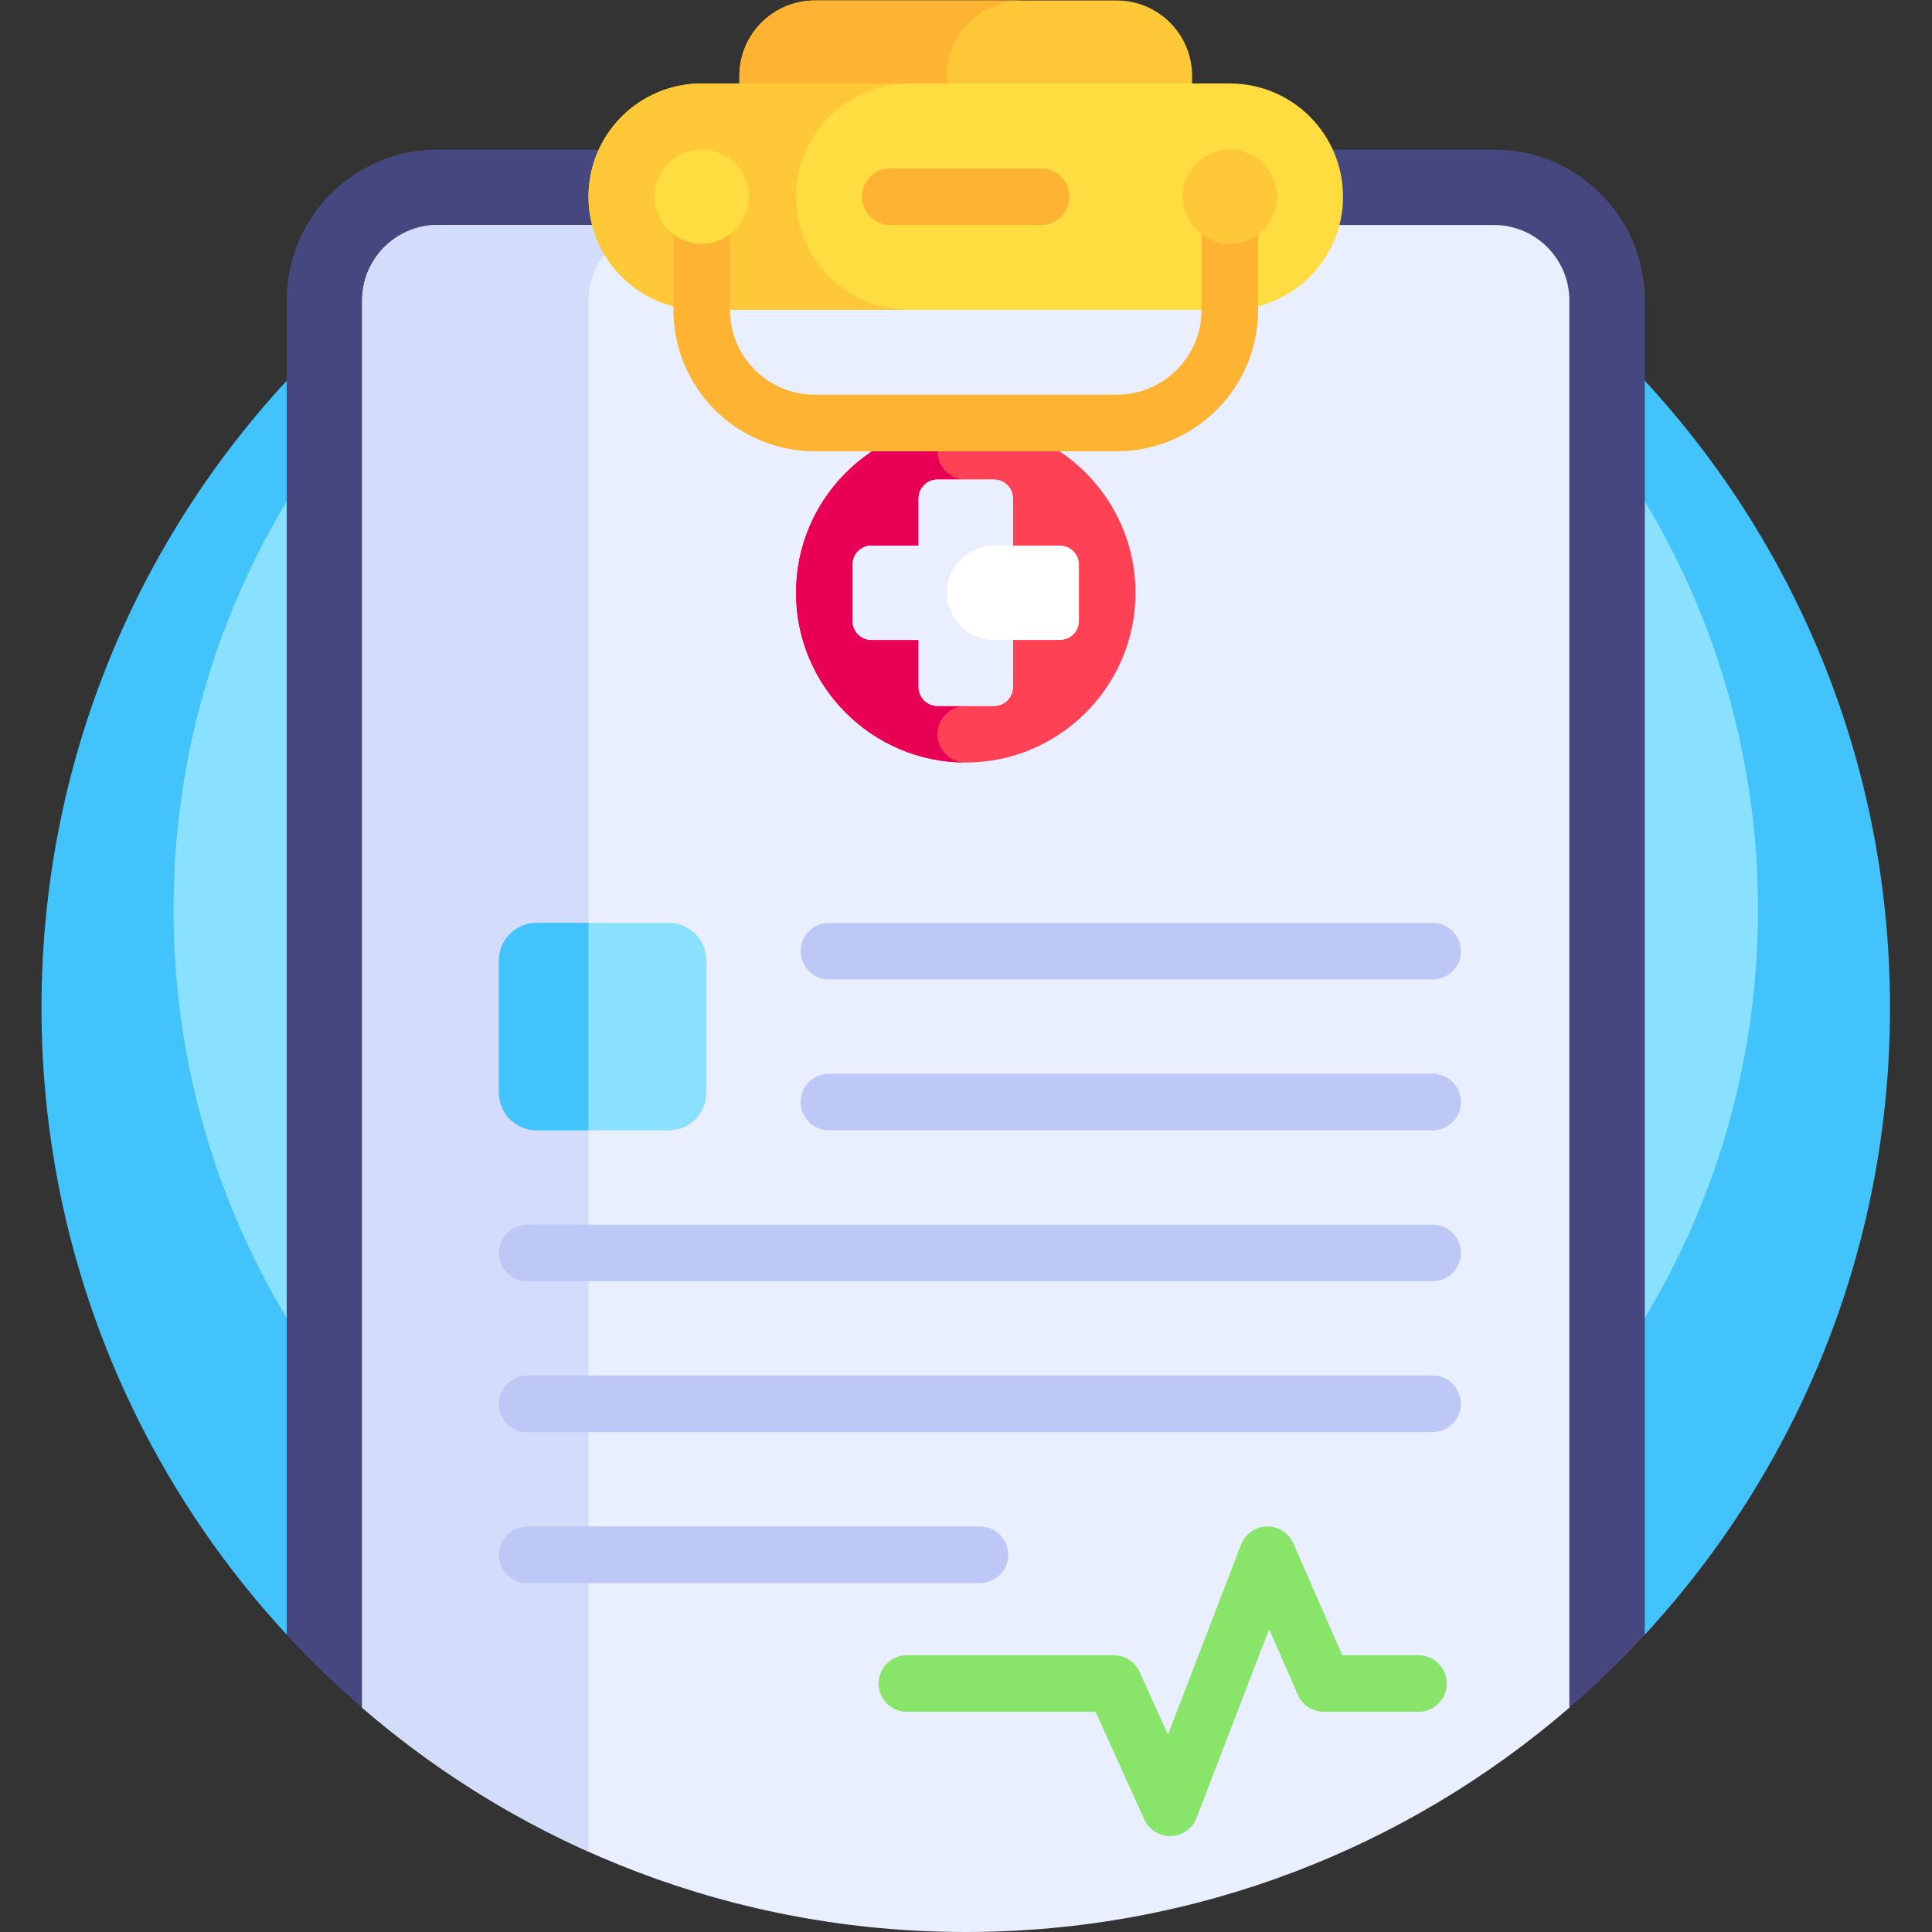 <?xml version="1.0" encoding="UTF-8" standalone="no"?>
<!-- Created with Inkscape (http://www.inkscape.org/) -->

<svg
   version="1.1"
   id="svg1236"
   xml:space="preserve"
   width="682.667"
   height="682.667"
   viewBox="0 0 682.667 682.667"
   xmlns="http://www.w3.org/2000/svg"
   xmlns:svg="http://www.w3.org/2000/svg"><rect x="0" y="0" width="682.667" height="682.667" fill="#333333" stroke="none"/><defs
     id="defs1240"><clipPath
       clipPathUnits="userSpaceOnUse"
       id="clipPath1250"><path
         d="M 0,512 H 512 V 0 H 0 Z"
         id="path1248" /></clipPath></defs><g
     id="g1242"
     transform="matrix(1.333,0,0,-1.333,0,682.667)"><g
       id="g1244"><g
         id="g1246"
         clip-path="url(#clipPath1250)"><g
           id="g1252"
           transform="translate(435.987,78.8)"><path
             d="m 0,0 c 40.348,43.674 65.013,102.052 65.013,166.2 0,135.31 -109.691,245 -245,245 -135.31,0 -245,-109.69 -245,-245 0,-64.148 24.664,-122.526 65.012,-166.2 z"
             style="fill:#42c3fc;fill-opacity:1;fill-rule:nonzero;stroke:none"
             id="path1254" /></g><g
           id="g1256"
           transform="translate(46,271)"><path
             d="m 0,0 c 0,-115.98 94.02,-210 210,-210 115.98,0 210,94.02 210,210 0,115.98 -94.02,210 -210,210 C 94.02,210 0,115.98 0,0"
             style="fill:#8ae1ff;fill-opacity:1;fill-rule:nonzero;stroke:none"
             id="path1258" /></g><g
           id="g1260"
           transform="translate(96.027,59.46)"><path
             d="m 0,0 h 319.945 c 7.032,6.07 13.728,12.518 20.028,19.34 v 353.689 c 0,22.091 -17.911,40 -40,40 h -280 c -22.09,0 -40,-17.909 -40,-40 V 19.34 C -13.728,12.518 -7.032,6.07 0,0"
             style="fill:#47477f;fill-opacity:1;fill-rule:nonzero;stroke:none"
             id="path1262" /></g><g
           id="g1264"
           transform="translate(416,432.489)"><path
             d="m 0,0 v -373.029 c -42.92,-37.06 -98.84,-59.46 -160,-59.46 -61.16,0 -117.08,22.4 -160,59.46 V 0 c 0,0.64 0.03,1.27 0.09,1.89 0.95,10.14 9.52,18.11 19.91,18.11 H -20 C -9.61,20 -1.04,12.03 -0.09,1.89 -0.03,1.27 0,0.64 0,0"
             style="fill:#e9efff;fill-opacity:1;fill-rule:nonzero;stroke:none"
             id="path1266" /></g><g
           id="g1268"
           transform="translate(156,432.489)"><path
             d="M 0,0 C 0,0.64 0.03,1.27 0.09,1.89 1.04,12.03 9.61,20 20,20 H -40 C -50.39,20 -58.96,12.03 -59.91,1.89 -59.97,1.27 -60,0.64 -60,0 v -373.029 c 17.92,-15.473 38.112,-28.379 60,-38.178 z"
             style="fill:#d3dcfb;fill-opacity:1;fill-rule:nonzero;stroke:none"
             id="path1270" /></g><g
           id="g1272"
           transform="translate(256,310)"><path
             d="M 0,0 C -24.813,0 -45,20.187 -45,45 -45,69.813 -24.813,90 0,90 24.813,90 45,69.813 45,45 45,20.187 24.813,0 0,0"
             style="fill:#ff4155;fill-opacity:1;fill-rule:nonzero;stroke:none"
             id="path1274" /></g><g
           id="g1276"
           transform="translate(248.5,317.5)"><path
             d="m 0,0 c 0,4.142 3.358,7.5 7.5,7.5 v 60 C 3.358,67.5 0,70.858 0,75 c 0,4.142 3.358,7.5 7.5,7.5 -24.813,0 -45,-20.187 -45,-45 0,-24.813 20.187,-45 45,-45 C 3.358,-7.5 0,-4.142 0,0"
             style="fill:#e80054;fill-opacity:1;fill-rule:nonzero;stroke:none"
             id="path1278" /></g><g
           id="g1280"
           transform="translate(281,367.5)"><path
             d="m 0,0 h -12.5 v 12.5 c 0,2.761 -2.239,5 -5,5 h -15 c -2.761,0 -5,-2.239 -5,-5 V 0 H -50 c -2.761,0 -5,-2.239 -5,-5 v -15 c 0,-2.761 2.239,-5 5,-5 h 12.5 v -12.5 c 0,-2.761 2.239,-5 5,-5 h 15 c 2.761,0 5,2.239 5,5 V -25 H 0 c 2.761,0 5,2.239 5,5 V -5 C 5,-2.239 2.761,0 0,0"
             style="fill:#ffffff;fill-opacity:1;fill-rule:nonzero;stroke:none"
             id="path1282" /></g><g
           id="g1284"
           transform="translate(263.5,342.5)"><path
             d="M 0,0 C -6.903,0 -12.5,5.597 -12.5,12.5 -12.5,19.404 -6.903,25 0,25 h 5 v 12.5 c 0,2.762 -2.239,5 -5,5 h -15 c -2.761,0 -5,-2.238 -5,-5 V 25 h -12.5 c -2.761,0 -5,-2.238 -5,-5 V 5 c 0,-2.761 2.239,-5 5,-5 H -20 v -12.5 c 0,-2.761 2.239,-5 5,-5 H 0 c 2.761,0 5,2.239 5,5 V 0 Z"
             style="fill:#e9efff;fill-opacity:1;fill-rule:nonzero;stroke:none"
             id="path1286" /></g><g
           id="g1288"
           transform="translate(296,512)"><path
             d="m 0,0 h -80 c -11.046,0 -20,-8.954 -20,-20 V -32 H 20 v 12 C 20,-8.954 11.046,0 0,0"
             style="fill:#ffc839;fill-opacity:1;fill-rule:nonzero;stroke:none"
             id="path1290" /></g><g
           id="g1292"
           transform="translate(271,512)"><path
             d="m 0,0 h -55 c -11.046,0 -20,-8.954 -20,-20 v -12 h 55 v 12 c 0,11.046 8.954,20 20,20"
             style="fill:#ffb332;fill-opacity:1;fill-rule:nonzero;stroke:none"
             id="path1294" /></g><g
           id="g1296"
           transform="translate(326,430)"><path
             d="m 0,0 h -140 c -16.568,0 -30,13.432 -30,30 0,16.568 13.432,30 30,30 H 0 C 16.568,60 30,46.568 30,30 30,13.432 16.568,0 0,0"
             style="fill:#ffdd40;fill-opacity:1;fill-rule:nonzero;stroke:none"
             id="path1298" /></g><g
           id="g1300"
           transform="translate(211,460)"><path
             d="m 0,0 c 0,16.569 13.432,30 30,30 h -55 c -16.568,0 -30,-13.431 -30,-30 0,-16.568 13.432,-30 30,-30 H 30 C 13.432,-30 0,-16.568 0,0"
             style="fill:#ffc839;fill-opacity:1;fill-rule:nonzero;stroke:none"
             id="path1302" /></g><g
           id="g1304"
           transform="translate(326,460)"><path
             d="m 0,0 v -30 c 0,-16.568 -13.432,-30 -30,-30 h -80 c -16.568,0 -30,13.432 -30,30 V 0"
             style="fill:none;stroke:#ffb332;stroke-width:15;stroke-linecap:round;stroke-linejoin:round;stroke-miterlimit:10;stroke-dasharray:none;stroke-opacity:1"
             id="path1306" /></g><g
           id="g1308"
           transform="translate(236,460)"><path
             d="M 0,0 H 40"
             style="fill:none;stroke:#ffb332;stroke-width:15;stroke-linecap:round;stroke-linejoin:round;stroke-miterlimit:10;stroke-dasharray:none;stroke-opacity:1"
             id="path1310" /></g><g
           id="g1312"
           transform="translate(198.5,460)"><path
             d="m 0,0 c 0,-6.903 -5.597,-12.5 -12.5,-12.5 -6.903,0 -12.5,5.597 -12.5,12.5 0,6.903 5.597,12.5 12.5,12.5 C -5.597,12.5 0,6.903 0,0"
             style="fill:#ffdd40;fill-opacity:1;fill-rule:nonzero;stroke:none"
             id="path1314" /></g><g
           id="g1316"
           transform="translate(313.5,460)"><path
             d="M 0,0 C 0,-6.903 5.597,-12.5 12.5,-12.5 19.403,-12.5 25,-6.903 25,0 25,6.903 19.403,12.5 12.5,12.5 5.597,12.5 0,6.903 0,0"
             style="fill:#ffc839;fill-opacity:1;fill-rule:nonzero;stroke:none"
             id="path1318" /></g><g
           id="g1320"
           transform="translate(219.75,260)"><path
             d="M 0,0 H 160"
             style="fill:none;stroke:#bec8f7;stroke-width:15;stroke-linecap:round;stroke-linejoin:round;stroke-miterlimit:10;stroke-dasharray:none;stroke-opacity:1"
             id="path1322" /></g><g
           id="g1324"
           transform="translate(219.75,220)"><path
             d="M 0,0 H 160"
             style="fill:none;stroke:#bec8f7;stroke-width:15;stroke-linecap:round;stroke-linejoin:round;stroke-miterlimit:10;stroke-dasharray:none;stroke-opacity:1"
             id="path1326" /></g><g
           id="g1328"
           transform="translate(139.75,180)"><path
             d="M 0,0 H 240"
             style="fill:none;stroke:#bec8f7;stroke-width:15;stroke-linecap:round;stroke-linejoin:round;stroke-miterlimit:10;stroke-dasharray:none;stroke-opacity:1"
             id="path1330" /></g><g
           id="g1332"
           transform="translate(139.75,140)"><path
             d="M 0,0 H 240"
             style="fill:none;stroke:#bec8f7;stroke-width:15;stroke-linecap:round;stroke-linejoin:round;stroke-miterlimit:10;stroke-dasharray:none;stroke-opacity:1"
             id="path1334" /></g><g
           id="g1336"
           transform="translate(139.75,100)"><path
             d="M 0,0 H 120"
             style="fill:none;stroke:#bec8f7;stroke-width:15;stroke-linecap:round;stroke-linejoin:round;stroke-miterlimit:10;stroke-dasharray:none;stroke-opacity:1"
             id="path1338" /></g><g
           id="g1340"
           transform="translate(177.25,212.5)"><path
             d="m 0,0 h -35 c -5.523,0 -10,4.477 -10,10 v 35 c 0,5.523 4.477,10 10,10 H 0 C 5.523,55 10,50.523 10,45 V 10 C 10,4.477 5.523,0 0,0"
             style="fill:#8ae1ff;fill-opacity:1;fill-rule:nonzero;stroke:none"
             id="path1342" /></g><g
           id="g1344"
           transform="translate(156,267.5)"><path
             d="m 0,0 h -13.75 c -5.523,0 -10,-4.477 -10,-10 v -35 c 0,-5.523 4.477,-10 10,-10 H 0 Z"
             style="fill:#42c3fc;fill-opacity:1;fill-rule:nonzero;stroke:none"
             id="path1346" /></g><g
           id="g1348"
           transform="translate(376,65.859)"><path
             d="M 0,0 H -25.093 L -40.024,34.141 -65.834,-32.945 -80.764,0 h -54.842"
             style="fill:none;stroke:#89e56a;stroke-width:15;stroke-linecap:round;stroke-linejoin:round;stroke-miterlimit:10;stroke-dasharray:none;stroke-opacity:1"
             id="path1350" /></g></g></g></g></svg>

